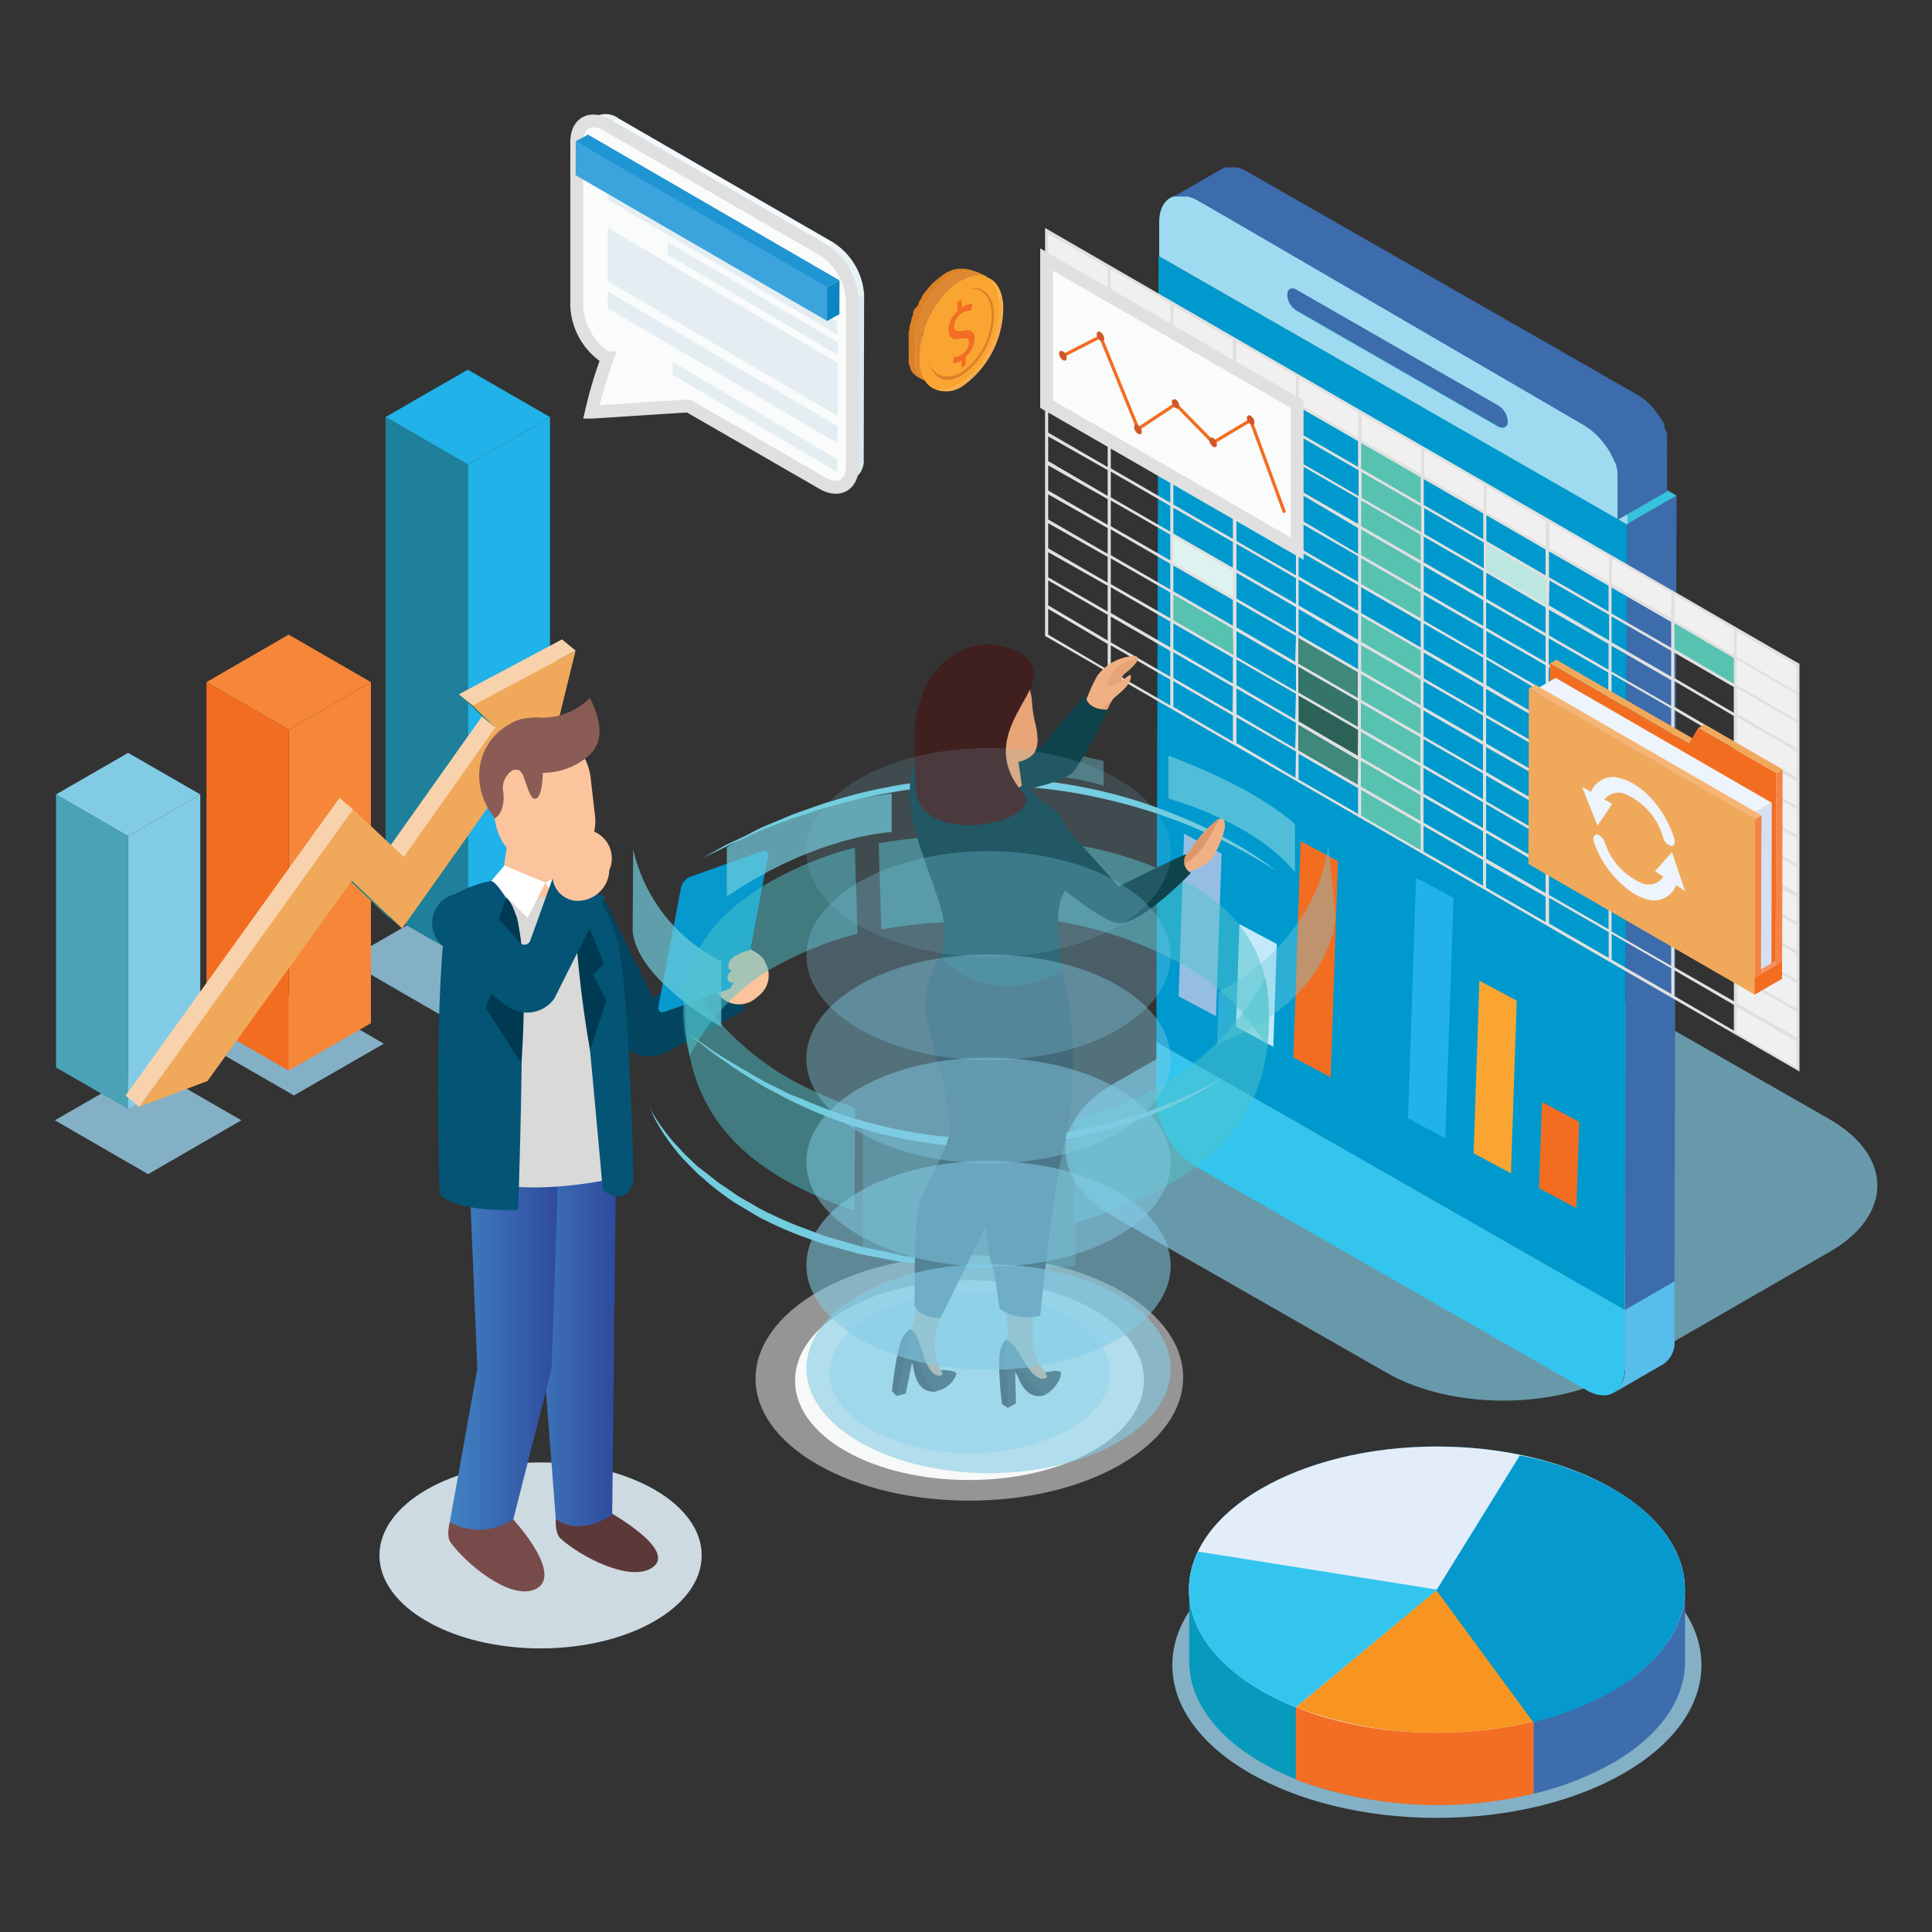 <svg xmlns="http://www.w3.org/2000/svg" xmlns:xlink="http://www.w3.org/1999/xlink" viewBox="0 0 150 150"><rect x="0" y="0" width="150" height="150" fill="#333333" stroke="none"/><defs><style>.cls-1,.cls-82{fill:none;}.cls-2{fill:#84b0c6;}.cls-103,.cls-105,.cls-107,.cls-108,.cls-110,.cls-112,.cls-3{fill:#82cbe5;}.cls-4{fill:#4aa2b7;}.cls-5{fill:#f68638;}.cls-6{fill:#f36d21;}.cls-7{fill:#20b2e8;}.cls-8{fill:#1e809b;}.cls-9{fill:#f8d2ac;}.cls-10{fill:#f0a95b;}.cls-11{fill:#177d78;}.cls-12{fill:#cddae2;}.cls-13{fill:#034560;}.cls-14{fill:#fcc49c;}.cls-15{fill:#0599ce;}.cls-16{fill:#5b3938;}.cls-17{fill:url(#linear-gradient);}.cls-18{fill:#774b4a;}.cls-19{fill:url(#linear-gradient-2);}.cls-20{fill:#d9d9d8;}.cls-21,.cls-75,.cls-79{fill:#fff;}.cls-22{fill:#045476;}.cls-23{fill:#003952;}.cls-24{fill:#8a5c55;}.cls-25{fill:#079abc;}.cls-26{fill:#3d6dad;}.cls-27{fill:#f36e24;}.cls-28{fill:#e2edf9;}.cls-29{fill:#f89521;}.cls-30{fill:#34c5ef;}.cls-105,.cls-31{opacity:0.67;}.cls-32{fill:#c0d5db;}.cls-33{fill:#57bdec;}.cls-34{fill:#3c6cac;}.cls-35{fill:#36c2da;}.cls-36{fill:#0099cd;}.cls-37{isolation:isolate;}.cls-38{clip-path:url(#clip-path);}.cls-39{fill:#b1c5cd;}.cls-40{fill:#adc0c7;}.cls-41{fill:#a9bbc3;}.cls-42{fill:#a5b6bd;}.cls-43{fill:#a1b2b9;}.cls-44{fill:#9cadb4;}.cls-45{fill:#97a7ad;}.cls-46{fill:#94a3a9;}.cls-47{fill:#8e9ea3;}.cls-48{fill:#8b999e;}.cls-49{fill:#869499;}.cls-50{fill:#818f94;}.cls-51{fill:#7c8b90;}.cls-52{fill:#78868b;}.cls-53{fill:#748186;}.cls-54{clip-path:url(#clip-path-2);}.cls-55{fill:#33b5ca;}.cls-56{fill:#30b0c5;}.cls-57{fill:#2facc0;}.cls-58{fill:#2fa7bb;}.cls-59{fill:#2ea4b6;}.cls-60{fill:#2b9fb1;}.cls-61{fill:#2c9bad;}.cls-62{fill:#2996a8;}.cls-63{fill:#2a91a2;}.cls-64{fill:#278c9e;}.cls-65{clip-path:url(#clip-path-3);}.cls-66{clip-path:url(#clip-path-4);}.cls-67{fill:#247785;}.cls-68{fill:#227b8a;}.cls-69{fill:#25808e;}.cls-70{fill:#258494;}.cls-71{fill:#258899;}.cls-72{fill:#9edbf0;}.cls-73{fill:#f1f0f0;}.cls-74{fill:#58c2b1;}.cls-108,.cls-75{opacity:0.8;}.cls-76,.cls-93{opacity:0.3;}.cls-77,.cls-91{opacity:0.4;}.cls-78,.cls-88,.cls-92{opacity:0.5;}.cls-103,.cls-79{opacity:0.6;}.cls-80{fill:#e0e0e0;}.cls-123,.cls-81{fill:#fafbfb;stroke:#e0e0e0;}.cls-123,.cls-81,.cls-82{stroke-miterlimit:10;}.cls-82{stroke:#f36d21;stroke-width:0.25px;}.cls-83{fill:#d25727;}.cls-84{fill:#faa532;}.cls-85{fill:#c3e9fa;}.cls-86{fill:#96bee5;}.cls-87{fill:#f7f8f8;}.cls-89{fill:#ccebf4;}.cls-90,.cls-91,.cls-94{fill:#72cddf;}.cls-90{opacity:0.7;}.cls-92,.cls-93{fill:#51c4cd;}.cls-95{fill:#efb184;}.cls-96{fill:#e7a477;}.cls-97{fill:#0f434c;}.cls-98{fill:#1e292f;}.cls-99{fill:#13191c;}.cls-100{fill:#172833;}.cls-101{fill:#dc976a;}.cls-102{fill:#401f1f;}.cls-104{opacity:0.83;}.cls-106{opacity:0.67;}.cls-107{opacity:0.73;}.cls-109{opacity:0.33;}.cls-110{opacity:0.87;}.cls-111{opacity:0.17;}.cls-112{opacity:0.93;}.cls-113{opacity:0;}.cls-114{fill:#f58348;}.cls-115{fill:#d5e1f3;}.cls-116{fill:#edf4fb;}.cls-117{fill:#b5b3c5;}.cls-118{fill:#f69165;}.cls-119{fill:#f6b574;}.cls-120{fill:#dce8ed;}.cls-120,.cls-121,.cls-122,.cls-123,.cls-124,.cls-125,.cls-126,.cls-127{fill-rule:evenodd;}.cls-121{fill:#e8f2f5;}.cls-122{fill:#f3fafd;}.cls-124{fill:#e4eef2;}.cls-125{fill:#0b85c1;}.cls-126{fill:#2095d3;}.cls-127{fill:#3ca4dc;}.cls-128{fill:#dc8128;}.cls-129{fill:#ffd95a;}.cls-130{fill:#dd8732;}.cls-131{fill:#f2b427;}.cls-132{fill:#f8ac4f;}.cls-133{fill:#f36d24;}</style><linearGradient id="linear-gradient" x1="39.91" y1="103.23" x2="47.84" y2="103.23" gradientUnits="userSpaceOnUse"><stop offset="0" stop-color="#4182c3"/><stop offset="1" stop-color="#2f4a9d"/></linearGradient><linearGradient id="linear-gradient-2" x1="34.92" y1="103.47" x2="43.37" y2="103.47" xlink:href="#linear-gradient"/><clipPath id="clip-path"><path id="SVGID" class="cls-1" d="M103.78,20.64a.49.49,0,0,1,.21-.46l-3.84,2.21a.49.49,0,0,0-.21.46h0l.27-.15.14-.09.91-.52,1.29-.74,1.23-.71-3.84,2.21h0a1.52,1.52,0,0,0,.72,1.25l3.84-2.21A1.61,1.61,0,0,1,103.78,20.64Z"/></clipPath><clipPath id="clip-path-2"><path id="SVGID-2" data-name="SVGID" class="cls-1" d="M104,20.18l-.19.11-3.65,2.1a.51.51,0,0,1,.51.06l3.85-2.22A.55.55,0,0,0,104,20.18Z"/></clipPath><clipPath id="clip-path-3"><path id="SVGID-3" data-name="SVGID" class="cls-1" d="M120.7,30.9a.5.5,0,0,1-.52,0l-3.85,2.22a.57.57,0,0,0,.53,0Z"/></clipPath><clipPath id="clip-path-4"><path id="SVGID-4" data-name="SVGID" class="cls-1" d="M116.86,33.12l3.84-2.22a.5.5,0,0,0,.21-.46,1.57,1.57,0,0,0-.72-1.24l-3.85,2.21a1.57,1.57,0,0,1,.73,1.24A.54.54,0,0,1,116.86,33.12Z"/></clipPath></defs><g id="Transformation_to_a_Data-Driven_Culture" data-name="Transformation to a Data-Driven Culture"><polyline class="cls-2" points="11.5 91.16 4.26 86.98 11.5 82.81 18.74 86.98"/><polygon class="cls-2" points="22.82 85.05 15.85 81.03 22.82 77 29.8 81.03 22.82 85.05"/><polygon class="cls-2" points="34.14 78.76 26.88 74.56 34.14 70.37 41.41 74.56 34.14 78.76"/><polygon class="cls-3" points="9.95 64.92 15.55 61.68 9.95 58.45 4.35 61.68 9.95 64.92"/><polygon class="cls-3" points="15.55 61.68 15.55 82.88 9.95 86.11 9.95 64.92 15.55 61.68"/><polygon class="cls-4" points="4.35 61.68 4.35 82.88 9.95 86.11 9.95 64.92 4.35 61.68"/><polygon class="cls-5" points="22.41 56.65 28.8 52.96 22.41 49.27 16.03 52.96 22.41 56.65"/><polygon class="cls-5" points="28.8 52.96 28.8 79.44 22.41 83.12 22.41 56.65 28.8 52.96"/><polygon class="cls-6" points="16.03 52.96 16.03 79.44 22.41 83.12 22.41 56.65 16.03 52.96"/><polygon class="cls-7" points="36.32 36.07 42.7 32.38 36.32 28.7 29.93 32.38 36.32 36.07"/><polygon class="cls-7" points="42.7 32.38 42.7 70.89 36.32 74.58 36.32 36.07 42.7 32.38"/><polygon class="cls-8" points="29.93 32.38 29.93 70.89 36.32 74.58 36.32 36.07 29.93 32.38"/><polygon class="cls-9" points="43.64 49.65 35.64 53.91 37.42 55.62 30.3 65.67 26.36 61.96 9.76 85.07 15.06 83.06 26.27 67.52 30.17 71.23 39.69 57.8 41.27 59.3 43.64 49.65"/><polygon class="cls-10" points="44.69 50.51 36.69 54.77 38.46 56.48 31.35 66.53 27.4 62.83 10.81 85.93 16.11 83.93 27.32 68.38 31.22 72.09 40.74 58.66 42.32 60.16 44.69 50.51"/><polygon class="cls-9" points="10.81 85.93 9.76 85.07 26.36 61.96 27.4 62.83 10.81 85.93"/><polygon class="cls-11" points="31.22 72.09 30.17 71.23 27.26 68.46 27.32 68.38 31.22 72.09"/><polygon class="cls-9" points="44.69 50.51 43.64 49.65 35.64 53.91 36.69 54.77 44.69 50.51"/><polygon class="cls-11" points="35.64 53.91 36.69 54.77 38.46 56.48 37.42 55.62 35.64 53.91"/><polyline class="cls-11" points="42.32 60.16 40.74 58.66 40.68 58.74"/><ellipse class="cls-12" cx="41.97" cy="120.76" rx="12.51" ry="7.22"/><path class="cls-13" d="M50.68,77.47l-3.34-6.84a2.17,2.17,0,0,0-2.55-1.28h0a2.17,2.17,0,0,0-1.38,3.11l4,7.72a4.94,4.94,0,0,0,1.15,1.16,3,3,0,0,0,3.19.37l6.13-3.35-2.27-3.89Z"/><path class="cls-14" d="M59.4,74.65a2,2,0,0,0-2.94-.57,5.78,5.78,0,0,0-.45.37h0a2,2,0,0,0,2.73,3h0l.18-.15a2,2,0,0,0,.47-2.61Z"/><path class="cls-14" d="M56.31,75.4s1.2-.66,1.76-.1,1.84.59,1.21-.39c-1-1.56-1.48-1.74-2.65-1.11Z"/><path class="cls-15" d="M51.57,78.57l5.63-2a1.25,1.25,0,0,0,.68-.87l1.74-9.14c.07-.37-.12-.58-.43-.48l-5.63,2a1.22,1.22,0,0,0-.69.86l-1.74,9.14C51.06,78.46,51.26,78.68,51.57,78.57Z"/><path class="cls-16" d="M43.15,117.92s-.08,1.12.37,1.53c1.51,1.38,5.35,3.41,7.09,2.28,2.26-1.47-4.14-4.81-4.14-4.81Z"/><path class="cls-17" d="M41.05,90.53l2.1,27.39s1.59,1.47,4.38-.3l.31-28.33a32.54,32.54,0,0,1-5.52-.7c-.89-.2-1.7-.42-2.41-.63Z"/><path class="cls-18" d="M34.92,118.18s-.3,1.08.06,1.57c1.2,1.66,4.54,4.43,6.48,3.68,2.51-1-1.61-5.46-1.61-5.46Z"/><path class="cls-19" d="M36.42,90.85l.64,15.41-2.14,11.92a4.77,4.77,0,0,0,4.93-.21l2.86-11.25a4.08,4.08,0,0,0,.13-.92l.53-15.87A33.26,33.26,0,0,1,37.81,89c-.89-.24-.47-.59-1.19-.82Z"/><path class="cls-20" d="M37.49,69.23s8.95-1.47,9.3,2.15c1,10.63,1.4,20,1.4,20s-8.46,2.14-12.92-.53C35.27,90.88,36,69,37.49,69.23Z"/><path class="cls-14" d="M39.46,65,39,68.13s2.16,2.83,5,.78l-.77-3.72a1.78,1.78,0,0,0-1.43-1.49l-.93-.08A1.43,1.43,0,0,0,39.46,65Z"/><polygon class="cls-21" points="39.16 67.2 42.34 68.52 40.97 71.27 38.12 68.43 39.16 67.2"/><path class="cls-14" d="M42.77,67.49h0a4.39,4.39,0,0,1-4.36-4l-.3-2.62a3.75,3.75,0,0,1,3.39-4.36h0a4.39,4.39,0,0,1,4.37,4l.3,2.62A3.75,3.75,0,0,1,42.77,67.49Z"/><path class="cls-22" d="M40.06,71.08s.91.19.17,22.84c0,0-4.47.31-6.09-1.17,0,0-.56-15.41.67-23a9.07,9.07,0,0,1,3.31-1.35C38.62,68.44,39.77,70.5,40.06,71.08Z"/><path class="cls-22" d="M49.19,91.77c-.7,2.1-2.39.63-2.39.63s-1.29-14.84-2.27-23.31c0,0,2.23-.94,3.47,4.3C48.89,77.17,49.19,91.77,49.19,91.77Z"/><path class="cls-23" d="M39.31,69.7l-1.82,5.18,1.07,1.26-.85,2.12,2.77,4.31S41.37,71.44,39.31,69.7Z"/><path class="cls-23" d="M44.53,69.09a88.64,88.64,0,0,0,1.28,12.45l1.27-3.89-1.06-2,.88-.83Z"/><polygon class="cls-21" points="42.34 68.52 43.85 71.08 44.85 69.03 43.8 67.82 42.34 68.52"/><path class="cls-22" d="M41.16,73.05a.47.47,0,0,1-.82.1l-2.6-2.86a2.3,2.3,0,0,0-3-.64h0a2.3,2.3,0,0,0-.6,3.55l4,3.89a5.58,5.58,0,0,0,1.37,1.11,2.59,2.59,0,0,0,3.53-.68L47,69.64l-4-1.7Z"/><path class="cls-14" d="M45,64.56s-2,1-2.46,2.13,1.34,1.68,1.34,1.68Z"/><path class="cls-14" d="M46.15,64.59a2.52,2.52,0,0,0-3,2C43,67,43,67.3,43,67.3h0a2,2,0,0,0,1.6,2.63,2.47,2.47,0,0,0,2.7-2.23h0c0-.08,0-.18.07-.29a2.26,2.26,0,0,0-1.19-2.82Z"/><path class="cls-24" d="M45.8,54.19a5.27,5.27,0,0,1-3.75,1.53,4.37,4.37,0,0,0-1.19.05,2.74,2.74,0,0,0-1.14.37,4.54,4.54,0,0,0-2.5,4.46,5.42,5.42,0,0,0,1.19,2.93s.82-.37.67-2a1.64,1.64,0,0,1,.77-1.76l.4,0a1,1,0,0,1,.42.59c.47,1.35.66,1.9,1.06,1.56s.41-1.92.41-1.92a5.39,5.39,0,0,0,3.39-1.18l.13-.12h0C46.6,57.94,47,56.53,45.8,54.19Z"/><path class="cls-14" d="M58.26,73.76s-1.49.34-1.67,1,.31.58.31.58a.62.62,0,0,0-.41.63c.07.44.57.32.57.32a.62.62,0,0,0-.29.78c.22.51,2.22.35,2.58-1S58.26,73.76,58.26,73.76Z"/><ellipse class="cls-2" cx="111.56" cy="129.28" rx="20.54" ry="11.86"/><path class="cls-25" d="M130.82,123.42h0c0-2.85-1.87-5.69-5.63-7.86-7.52-4.34-19.71-4.34-27.23,0-3.76,2.17-5.63,5-5.63,7.86h0V129h0c0,2.84,1.87,5.69,5.63,7.86,7.52,4.34,19.71,4.34,27.23,0,3.76-2.17,5.63-5,5.63-7.86h0Z"/><path class="cls-26" d="M130.82,123.42h0c0-2.51-1.45-5-4.37-7.06-2.45,5.66-7.37,17.29-7.37,17.29v5.61a23.4,23.4,0,0,0,6.11-2.37c3.76-2.17,5.63-5,5.63-7.86h0Z"/><path class="cls-27" d="M100.61,138.17a31.63,31.63,0,0,0,18.46,1.09v-5.61l-18.46-1.1Z"/><ellipse class="cls-28" cx="111.56" cy="123.42" rx="19.25" ry="11.11"/><path class="cls-29" d="M100.61,132.55a31.63,31.63,0,0,0,18.46,1.1l-7.51-10.23Z"/><path class="cls-15" d="M125.18,115.56A23.81,23.81,0,0,0,118,113l-6.48,10.47,7.51,10.23a23.4,23.4,0,0,0,6.11-2.37C132.69,126.94,132.69,119.9,125.18,115.56Z"/><path class="cls-30" d="M93,120.46c-1.78,3.73-.13,7.89,4.94,10.82a19.77,19.77,0,0,0,2.66,1.27l11-9.13Z"/><g class="cls-31"><path class="cls-3" d="M142,86.87c5,2.85,5,7.47.06,10.32l-16.35,9.42c-5,2.85-13,2.84-18,0L86.49,94.48c-5-2.85-5-7.47-.06-10.32l16.35-9.42c5-2.85,13-2.85,18,0Z"/></g><polygon class="cls-32" points="126.15 101.71 130 99.49 93.63 78.69 89.78 80.9 126.15 101.71"/><path class="cls-33" d="M126.14,106.24v-4.53L130,99.49l0,4.54a2,2,0,0,1-.87,1.89l-3.84,2.22A2.08,2.08,0,0,0,126.14,106.24Z"/><path class="cls-30" d="M126.14,106.24v-4.53L89.78,80.9v4.54a6.44,6.44,0,0,0,3,5.1l30.4,17.39C124.79,108.87,126.13,108.12,126.14,106.24Z"/><polygon class="cls-34" points="126.15 101.71 130 99.49 130.17 38.48 126.32 40.69 126.15 101.71"/><polygon class="cls-35" points="126.32 40.69 130.17 38.48 93.8 17.68 89.95 19.89 126.32 40.69"/><polygon class="cls-36" points="89.95 19.89 89.78 80.9 126.15 101.71 126.32 40.69 89.95 19.89"/><g class="cls-37"><g class="cls-38"><g class="cls-37"><path class="cls-39" d="M100.66,24.1l3.84-2.21a2,2,0,0,1-.24-.19l-3.84,2.22a1.08,1.08,0,0,0,.24.18Z"/><path class="cls-40" d="M100.42,23.92l3.84-2.22-.08-.08-3.84,2.21.08.09Z"/><path class="cls-41" d="M100.34,23.83l3.84-2.21-.06-.08-3.84,2.22.06.07Z"/><path class="cls-42" d="M100.28,23.76l3.84-2.22s0,0,0-.06l-3.85,2.21a.18.18,0,0,0,0,.07Z"/><path class="cls-43" d="M100.23,23.69l3.85-2.21,0-.06-3.85,2.21,0,.06Z"/><path class="cls-44" d="M100.19,23.63,104,21.42a.21.21,0,0,1,0-.06l-3.85,2.21,0,.06Z"/><path class="cls-45" d="M100.15,23.57,104,21.36l0-.06-3.84,2.21,0,.06Z"/><path class="cls-46" d="M100.12,23.51,104,21.3l0-.06-3.85,2.21,0,.06Z"/><path class="cls-47" d="M100.08,23.45l3.85-2.21,0-.06-3.84,2.21s0,0,0,.06Z"/><path class="cls-48" d="M100.06,23.39l3.84-2.21a.25.25,0,0,1,0-.07L100,23.32l0,.07Z"/><path class="cls-49" d="M100,23.32l3.85-2.21,0-.07L100,23.26l0,.06Z"/><path class="cls-50" d="M100,23.26,103.85,21s0-.05,0-.07L100,23.18a.24.24,0,0,1,0,.08Z"/><path class="cls-51" d="M100,23.18,103.83,21a.31.31,0,0,1,0-.08L100,23.1s0,.06,0,.08Z"/><path class="cls-52" d="M100,23.1l3.85-2.21a.43.43,0,0,1,0-.11L99.94,23s0,.07,0,.1Z"/><path class="cls-53" d="M99.94,23l3.85-2.22a.66.66,0,0,1,0-.14.49.49,0,0,1,.21-.46l-3.84,2.21a.49.49,0,0,0-.21.46V23Z"/></g></g></g><g class="cls-37"><g class="cls-54"><g class="cls-37"><path class="cls-55" d="M100.66,22.45l3.85-2.22-.1-.05-3.85,2.21a.53.53,0,0,1,.1.06Z"/><path class="cls-56" d="M100.56,22.39l3.85-2.21-.09,0-3.84,2.22.08,0Z"/><path class="cls-57" d="M100.48,22.37l3.84-2.22h-.06l-3.85,2.21.07,0Z"/><path class="cls-58" d="M100.41,22.35l3.85-2.21h-.06l-3.84,2.21Z"/><path class="cls-59" d="M100.36,22.34l3.84-2.21h0l-3.84,2.22Z"/><path class="cls-60" d="M100.31,22.35l3.84-2.22h0l-3.85,2.21Z"/><path class="cls-61" d="M100.26,22.35l3.85-2.21h0l-3.85,2.21Z"/><path class="cls-62" d="M100.22,22.36l3.85-2.21h0l-3.84,2.21Z"/><path class="cls-63" d="M100.19,22.37,104,20.16l0,0-3.85,2.21,0,0Z"/><path class="cls-64" d="M100.15,22.39,104,20.18h0l-3.84,2.21Z"/></g></g></g><polygon class="cls-32" points="116.33 33.07 120.18 30.85 104.5 21.89 100.66 24.1 116.33 33.07"/><g class="cls-37"><g class="cls-65"><g class="cls-37"><polygon class="cls-48" points="116.86 33.12 120.7 30.9 120.7 30.9 116.85 33.12 116.86 33.12 116.86 33.12"/><path class="cls-47" d="M116.85,33.12l3.85-2.22,0,0-3.85,2.22,0,0Z"/><path class="cls-46" d="M116.81,33.14l3.85-2.22h0l-3.85,2.22Z"/><path class="cls-45" d="M116.77,33.15l3.85-2.22h0l-3.84,2.22Z"/><path class="cls-44" d="M116.74,33.16l3.84-2.22h0l-3.85,2.21Z"/><path class="cls-43" d="M116.69,33.16,120.54,31h-.05l-3.84,2.21a0,0,0,0,0,0,0Z"/><path class="cls-42" d="M116.65,33.16,120.49,31h0l-3.85,2.22Z"/><path class="cls-41" d="M116.59,33.16l3.85-2.22h-.07l-3.84,2.22Z"/><path class="cls-40" d="M116.53,33.15l3.84-2.22-.08,0-3.85,2.21.09,0Z"/><path class="cls-39" d="M116.44,33.11l3.85-2.21-.11,0-3.85,2.22.11,0Z"/></g></g></g><polygon class="cls-35" points="116.34 31.41 120.19 29.2 104.51 20.23 100.66 22.45 116.34 31.41"/><g class="cls-37"><g class="cls-66"><g class="cls-37"><path class="cls-67" d="M116.86,33.12l3.84-2.22a.5.5,0,0,0,.21-.46.61.61,0,0,0,0-.14l-3.84,2.21c0,.05,0,.09,0,.14a.54.54,0,0,1-.21.47Z"/><path class="cls-68" d="M117.06,32.51l3.84-2.21a.3.3,0,0,0,0-.1L117,32.41s0,.07,0,.1Z"/><path class="cls-69" d="M117,32.41l3.84-2.21a.29.29,0,0,0,0-.09L117,32.33s0,.05,0,.08Z"/><path class="cls-70" d="M117,32.33l3.84-2.22a.25.25,0,0,0,0-.07L117,32.25a.19.19,0,0,0,0,.08Z"/><path class="cls-71" d="M117,32.25,120.84,30a.14.14,0,0,0,0-.06L117,32.19l0,.06Z"/><path class="cls-64" d="M117,32.19,120.82,30l0-.07-3.85,2.21,0,.07Z"/><path class="cls-63" d="M116.94,32.12l3.85-2.21,0-.06-3.84,2.21a.14.14,0,0,1,0,.06Z"/><path class="cls-62" d="M116.92,32.06l3.84-2.21,0-.06L116.89,32l0,.06Z"/><path class="cls-61" d="M116.89,32l3.84-2.21,0-.06-3.85,2.21,0,.06Z"/><path class="cls-60" d="M116.85,31.94l3.85-2.21,0-.06-3.85,2.21,0,.06Z"/><path class="cls-59" d="M116.81,31.88l3.85-2.21a.16.16,0,0,1,0-.07l-3.85,2.22a.21.21,0,0,1,0,.06Z"/><path class="cls-58" d="M116.77,31.82l3.85-2.22s0,0-.05-.06l-3.84,2.22a.15.15,0,0,1,0,.06Z"/><path class="cls-57" d="M116.73,31.75l3.84-2.21-.06-.07-3.84,2.21a.42.42,0,0,0,.06.08Z"/><path class="cls-56" d="M116.67,31.68l3.84-2.21-.08-.09-3.85,2.22.09.08Z"/><path class="cls-55" d="M116.58,31.6l3.85-2.22-.24-.18-3.85,2.21a1.12,1.12,0,0,1,.24.19Z"/></g></g></g><path class="cls-34" d="M100.66,22.45c-.4-.23-.72-.05-.72.4a1.52,1.52,0,0,0,.72,1.25l15.67,9c.41.22.74,0,.74-.42a1.57,1.57,0,0,0-.73-1.24Z"/><path class="cls-72" d="M123.36,33a6.49,6.49,0,0,1,3,5.1v2.64L90,19.89V17.25c0-1.87,1.34-2.63,3-1.69Zm-22.7-8.85,15.67,9c.41.22.74,0,.74-.42a1.57,1.57,0,0,0-.73-1.24l-15.68-9c-.4-.23-.72-.05-.72.4a1.52,1.52,0,0,0,.72,1.25Z"/><path class="cls-34" d="M92.46,15.33l-.21-.07-.13,0-.13,0-.15,0h-.33l-.21,0h-.06l-.16.05h0l-.2.1,3.85-2.22h0l.15-.07h0l.06,0L95,13h.09l0,0h0l.18,0h.49L96,13H96l.07,0,.21.08.07,0,0,0,.38.19,30.4,17.38a4.87,4.87,0,0,1,.47.32l.07.05.43.37s0,0,0,0l.06.07a2,2,0,0,1,.2.21l.06.06,0,.06.12.14.08.1.06.08.08.1.06.08.09.14a.35.35,0,0,1,.05.08l0,0c.06.08.1.16.16.25v0l0,0a1.74,1.74,0,0,1,.1.19l0,.09,0,.08,0,.08.1.2a.08.08,0,0,0,0,0h0c0,.09.08.17.11.26s0,0,0,0l0,.1a.69.69,0,0,1,0,.13.42.42,0,0,0,0,.1.5.5,0,0,0,0,.13l0,.07,0,.14c0,.05,0,.1,0,.15a.43.43,0,0,0,0,.05.52.52,0,0,0,0,.11,2,2,0,0,1,0,.24s0,0,0,.06v.07a4.38,4.38,0,0,1,0,.51v2.64l-3.85,2.21V38.05a4.49,4.49,0,0,0,0-.51s0-.08,0-.13,0-.16,0-.24l0-.15c0-.06,0-.11,0-.16s0-.14,0-.21a.5.5,0,0,1,0-.13l-.08-.23a.36.36,0,0,0,0-.09c0-.11-.08-.22-.13-.33s0,0,0,0l-.13-.27s0-.07-.05-.1l-.14-.25,0-.06-.19-.3-.06-.09-.15-.21a.76.76,0,0,0-.08-.11l-.13-.17-.12-.14-.11-.13-.2-.21a.94.94,0,0,1-.1-.1l-.42-.37-.08-.05c-.15-.11-.31-.22-.46-.31L93,15.56l-.37-.18Z"/><g id="Spreadsheets"><polygon class="cls-73" points="139.59 51.58 81.26 17.91 81.26 20.15 134.73 51.02 134.73 80.21 139.59 83.01 139.59 51.58"/><polygon class="cls-74" points="134.73 51.02 129.87 48.22 129.87 50.46 134.73 53.27 134.73 51.02"/><polygon class="cls-74" points="134.73 68.98 129.87 66.18 129.87 68.42 134.73 71.22 134.73 68.98"/><polygon class="cls-74" points="134.73 71.22 129.87 68.42 129.87 70.66 134.73 73.47 134.73 71.22"/><polygon class="cls-75" points="134.73 71.22 129.87 68.42 129.87 70.66 134.73 73.47 134.73 71.22"/><polygon class="cls-74" points="105.57 52.14 100.71 49.34 100.71 51.58 105.57 54.39 105.57 52.14"/><polygon class="cls-76" points="105.57 52.14 100.71 49.34 100.71 51.58 105.57 54.39 105.57 52.14"/><polygon class="cls-74" points="105.57 54.39 100.71 51.58 100.71 53.82 105.57 56.63 105.57 54.39"/><polygon class="cls-77" points="105.57 54.39 100.71 51.58 100.71 53.82 105.57 56.63 105.57 54.39"/><polygon class="cls-74" points="105.57 56.63 100.71 53.83 100.71 56.07 105.57 58.88 105.57 56.63"/><polygon class="cls-78" points="105.57 56.63 100.71 53.83 100.71 56.07 105.57 58.88 105.57 56.63"/><polygon class="cls-74" points="105.57 58.88 100.71 56.08 100.71 58.31 105.57 61.12 105.57 58.88"/><polygon class="cls-76" points="105.57 58.88 100.71 56.08 100.71 58.31 105.57 61.12 105.57 58.88"/><polygon class="cls-74" points="110.42 36.99 105.57 34.19 105.57 45.41 110.42 48.22 110.42 36.99"/><polygon class="cls-74" points="110.42 50.46 105.57 47.66 105.57 63.37 110.42 66.18 110.42 50.46"/><polygon class="cls-74" points="129.87 61.68 125.02 58.88 125.02 61.12 129.87 63.93 129.87 61.68"/><polygon class="cls-76" points="129.87 61.68 125.02 58.88 125.02 61.12 129.87 63.93 129.87 61.68"/><polygon class="cls-74" points="120.14 44.85 115.29 42.04 115.29 44.28 120.14 47.09 120.14 44.85"/><polygon class="cls-79" points="120.14 44.85 115.29 42.04 115.29 44.28 120.14 47.09 120.14 44.85"/><polygon class="cls-74" points="95.84 44.29 90.98 41.48 90.98 43.72 95.84 46.53 95.84 44.29"/><polygon class="cls-75" points="95.84 44.29 90.98 41.48 90.98 43.72 95.84 46.53 95.84 44.29"/><polygon class="cls-74" points="95.84 48.78 90.98 45.97 90.98 48.21 95.84 51.02 95.84 48.78"/><path class="cls-80" d="M81.14,17.7V49.41l.06,0,58.51,33.78V51.51l-.06,0Zm.24,27.36L86,47.73v2L81.38,47Zm58.09,10.81-4.62-2.67v-2l4.62,2.67Zm-24.31-2.53v2l-4.62-2.67v-2Zm-4.62-2.94v-2l4.62,2.66v2Zm-.24,2.1-4.62-2.67v-2l4.62,2.66Zm-4.62-4.91v-2l4.62,2.67v2Zm0-2.25v-2L110.3,46v2Zm0-2.24v-2l4.62,2.67v2Zm4.86.83,4.62,2.67v2l-4.62-2.67Zm4.62,4.92v2l-4.62-2.67v-2Zm.24.14L120,51.65v2L115.4,51ZM120,53.9v2L115.4,53.2v-2Zm0,2.25v2l-4.62-2.66v-2Zm0,2.24v2l-4.62-2.67v-2Zm-4.86-.84-4.62-2.66v-2l4.62,2.66Zm0,.28v2l-4.62-2.67v-2ZM110.3,57l-4.62-2.66v-2L110.3,55Zm-4.62-4.91v-2l4.62,2.67v2Zm-.24-.14-4.62-2.67v-2L105.44,50ZM100.82,47v-2l4.62,2.67v2Zm0-2.25v-2l4.62,2.67v2Zm0-2.24v-2l4.62,2.67v2Zm0-2.25v-2L105.44,41v2Zm0-2.24v-2l4.62,2.66v2Zm4.86.83,4.62,2.67v2l-4.62-2.67Zm4.86,2.81,4.62,2.67v2l-4.62-2.67Zm4.86,2.81L120,47.16v2l-4.62-2.67ZM120,49.41v2l-4.62-2.67v-2Zm.24.14,4.63,2.67v2l-4.63-2.66Zm4.63,4.91v2l-4.63-2.67v-2Zm0,2.25v2L120.26,56V54Zm0,2.24v2l-4.63-2.67v-2Zm0,2.25v2l-4.63-2.67v-2Zm0,2.24v2l-4.63-2.67v-2ZM120,62.61l-4.62-2.67V58L120,60.64Zm0,.27v2l-4.62-2.67v-2Zm-4.86-.83-4.62-2.67v-2l4.62,2.67Zm-4.86-2.81-4.62-2.67v-2l4.62,2.67Zm-4.86-2.81-4.62-2.67v-2l4.62,2.66Zm-4.62-4.91v-2l4.62,2.67v2Zm-.24-.14L96,48.71v-2l4.62,2.67ZM96,46.47v-2l4.62,2.67v2Zm0-2.25v-2l4.62,2.67v2ZM96,42V40l4.62,2.67v2Zm0-2.25v-2l4.62,2.67v2Zm0-2.25v-2l4.62,2.66v2Zm0-2.24v-2l4.62,2.67v2ZM96,33V31l4.62,2.67v2Zm4.86.84,4.62,2.67v2l-4.62-2.67Zm4.86,2.81,4.62,2.67v2l-4.62-2.66Zm4.86,2.8,4.62,2.67v2l-4.62-2.67Zm4.86,2.81L120,44.92v2l-4.62-2.67Zm4.86,2.81,4.63,2.66v2L120.26,47ZM124.89,50v2l-4.63-2.67v-2Zm.23.14,4.63,2.67v2l-4.63-2.67ZM129.75,55v2l-4.63-2.67v-2Zm0,2.25v2l-4.63-2.67v-2Zm0,2.24v2l-4.63-2.67v-2Zm0,2.25v2l-4.63-2.67v-2Zm0,2.24v2l-4.63-2.66v-2Zm0,2.25v2l-4.63-2.67v-2Zm0,2.24v2l-4.63-2.66v-2Zm-4.86-.83L120.26,65V63l4.63,2.67Zm0,.27v2l-4.63-2.66v-2ZM120,67.1l-4.62-2.67v-2L120,65.13Zm-4.86-2.81-4.62-2.67v-2l4.62,2.67Zm-4.86-2.81-4.62-2.66v-2l4.62,2.67Zm-4.86-2.8L100.82,56V54l4.62,2.67Zm-4.86-2.81L96,53.2v-2l4.62,2.67ZM96,51V49l4.62,2.67v2Zm-.24-.14L91.1,48.15v-2l4.62,2.67ZM91.1,45.91v-2l4.62,2.67v2Zm0-2.25v-2l4.62,2.67v2Zm0-2.24v-2l4.62,2.66v2Zm0-2.25v-2l4.62,2.67v2Zm0-2.25V35l4.62,2.67v2Zm0-2.24v-2l4.62,2.67v2Zm0-2.25v-2l4.62,2.67v2Zm0-2.24v-2l4.62,2.67v2Zm0-2.25V26l4.62,2.67v2Zm4.86.84,4.62,2.67v2L96,30.75Zm4.86,2.81,4.62,2.66v2l-4.62-2.67Zm4.86,2.8,4.62,2.67v2l-4.62-2.67Zm4.86,2.81,4.62,2.67v2l-4.62-2.67ZM115.4,40,120,42.67v2L115.4,42Zm4.86,2.81,4.63,2.67v2l-4.63-2.67Zm4.86,2.81,4.63,2.67v2l-4.63-2.66Zm4.63,4.91v2l-4.63-2.67v-2Zm.24.14,4.62,2.67v2L130,52.64Zm4.62,4.91v2L130,54.88v-2Zm0,2.25v2L130,57.13v-2Zm0,2.24v2L130,59.37v-2Zm0,2.25v2L130,61.62v-2Zm0,2.24v2L130,63.87v-2Zm0,2.25v2L130,66.11v-2Zm0,2.25v2L130,68.36v-2Zm0,2.24v2L130,70.6v-2Zm0,2.25v2L130,72.85v-2Zm-4.86-.84L125.12,70v-2l4.63,2.67Zm0,.28v2l-4.63-2.67v-2Zm-4.86-.84-4.63-2.67v-2l4.63,2.67ZM120,69.34l-4.62-2.67v-2L120,67.37Zm-4.86-2.8-4.62-2.67v-2l4.62,2.67Zm-4.86-2.81-4.62-2.67v-2l4.62,2.67Zm-4.86-2.81-4.62-2.66v-2L105.44,59Zm-4.86-2.8L96,55.45v-2l4.62,2.67Zm-4.86-2.81L91.1,52.64v-2l4.62,2.67ZM91.1,50.4v-2l4.62,2.67v2Zm-.24-.14-4.62-2.67v-2l4.62,2.67Zm-4.62-4.91v-2L90.86,46v2Zm0-2.25v-2l4.62,2.67v2Zm0-2.25v-2l4.62,2.66v2Zm0-2.24v-2l4.62,2.67v2Zm0-2.25v-2l4.62,2.67v2Zm0-2.24v-2l4.62,2.67v2Zm0-2.25v-2l4.62,2.67v2Zm0-2.24v-2l4.62,2.67v2Zm0-2.25v-2l4.62,2.67v2Zm0-2.24v-2l4.62,2.66v2Zm0-2.25v-2l4.62,2.67v2Zm4.86.84,4.62,2.67v2L91.1,25.7ZM96,26.53l4.62,2.67v2L96,28.5Zm4.86,2.81L105.44,32v2l-4.62-2.67Zm4.86,2.81,4.62,2.67v2l-4.62-2.66Zm4.86,2.8,4.62,2.67v2l-4.62-2.67Zm4.86,2.81L120,40.43v2l-4.62-2.67Zm4.86,2.81,4.63,2.66v2l-4.63-2.67Zm4.86,2.8L129.75,46v2l-4.63-2.67ZM130,46.18l4.62,2.67v2L130,48.15Zm4.62,4.91v2L130,50.39v-2Zm4.86,7-4.62-2.67v-2l4.62,2.66Zm0,2.25-4.62-2.67v-2l4.62,2.67Zm0,2.24-4.62-2.66V58l4.62,2.66Zm0,2.25-4.62-2.67v-2l4.62,2.67Zm0,2.24-4.62-2.66v-2l4.62,2.67Zm0,2.25-4.62-2.67v-2l4.62,2.67Zm0,2.25-4.62-2.67V67l4.62,2.67Zm0,2.24-4.62-2.67v-2l4.62,2.67Zm0,2.25-4.62-2.67v-2l4.62,2.67Zm0,2.24-4.62-2.67v-2l4.62,2.66Zm0,2.25-4.62-2.67v-2l4.62,2.67Zm-4.86-2.81L130,75.09v-2l4.62,2.67Zm0,.28v2L130,77.33v-2Zm-4.86-.85-4.63-2.66v-2l4.63,2.67Zm-4.86-2.8-4.63-2.67v-2l4.63,2.67ZM120,71.58l-4.62-2.67V67L120,69.62Zm-4.86-2.81-4.62-2.66v-2l4.62,2.67ZM110.3,66l-4.62-2.67v-2L110.3,64Zm-4.86-2.81-4.62-2.67v-2l4.62,2.67Zm-4.86-2.8L96,57.69v-2l4.62,2.66Zm-4.86-2.81L91.1,54.88v-2l4.62,2.67Zm-4.86-2.81-4.62-2.67v-2l4.62,2.67Zm-4.62-4.9v-2l4.62,2.67v2Zm-4.86-7L86,45.48v2l-4.62-2.66Zm0-2.25L86,43.24v2l-4.62-2.67Zm0-2.24L86,41v2l-4.62-2.67Zm0-2.25L86,38.75v2l-4.62-2.67Zm0-2.25L86,36.5v2L81.38,35.8Zm0-2.24L86,34.26v2l-4.62-2.67Zm0-2.25L86,32v2l-4.62-2.67Zm0-2.24L86,29.76v2l-4.62-2.66Zm0-2.25L86,27.52v2l-4.62-2.67Zm0-2.24L86,25.27v2l-4.62-2.66Zm0-2.25L86,23v2l-4.62-2.67Zm0-2.24L86,20.78v2l-4.62-2.67Zm58.09,33.53v2L134.85,51V49Zm0,31.16-4.62-2.67v-2l4.62,2.66ZM81.38,49.27v-2L86,50v2Z"/><polygon class="cls-81" points="100.71 31.38 81.26 20.15 81.26 31.38 100.71 42.6 100.71 31.38"/><polyline class="cls-82" points="99.73 39.8 97.1 32.62 94.19 34.36 91.27 31.38 88.36 33.3 85.44 26.13 82.53 27.62"/><path class="cls-83" d="M97.1,32.28a.64.64,0,0,1,.29.51c0,.19-.13.26-.29.17a.66.66,0,0,1-.29-.51C96.81,32.26,96.94,32.19,97.1,32.28Z"/><path class="cls-83" d="M94.18,34a.63.63,0,0,1,.3.51c0,.18-.13.26-.3.17a.68.68,0,0,1-.29-.51C93.89,34,94,33.92,94.18,34Z"/><path class="cls-83" d="M91.27,31a.66.66,0,0,1,.29.51c0,.19-.13.26-.29.17a.64.64,0,0,1-.29-.51C91,31,91.11,31,91.27,31Z"/><path class="cls-83" d="M88.36,33a.64.64,0,0,1,.29.51c0,.19-.13.26-.29.17a.63.63,0,0,1-.3-.51C88.06,32.94,88.19,32.87,88.36,33Z"/><path class="cls-83" d="M85.44,25.79a.64.64,0,0,1,.29.5c0,.19-.13.27-.29.17a.64.64,0,0,1-.29-.5C85.15,25.77,85.28,25.69,85.44,25.79Z"/><path class="cls-83" d="M82.53,27.28a.64.64,0,0,1,.29.51c0,.19-.13.26-.29.17a.63.63,0,0,1-.3-.51C82.23,27.26,82.36,27.19,82.53,27.28Z"/></g><polygon class="cls-7" points="109.94 68.16 109.32 86.83 112.22 88.38 112.85 69.7 109.94 68.16"/><polygon class="cls-84" points="114.86 76.14 114.41 89.54 117.31 91.09 117.76 77.69 114.86 76.14"/><polygon class="cls-6" points="119.72 85.56 119.49 92.25 122.39 93.8 122.61 87.1 119.72 85.56"/><polygon class="cls-36" points="105.27 72.75 104.87 84.47 107.77 86.01 108.16 74.29 105.27 72.75"/><polygon class="cls-6" points="100.98 65.31 100.42 82.09 103.31 83.64 103.88 66.85 100.98 65.31"/><polygon class="cls-85" points="96.23 71.75 95.96 79.72 98.86 81.27 99.13 73.29 96.23 71.75"/><polygon class="cls-86" points="91.93 64.73 91.51 77.35 94.41 78.9 94.84 66.28 91.93 64.73"/><path class="cls-87" d="M65.72,101.66c-5.3,3-5.33,8-.06,11s13.85,3,19.16,0,5.33-8,.06-11S71,98.62,65.72,101.66Z"/><g class="cls-88"><path class="cls-87" d="M63.57,100.25C57.07,104,57,110,63.5,113.72s17,3.72,23.47,0,6.54-9.75.08-13.47S70.08,96.53,63.57,100.25Z"/></g><path class="cls-89" d="M67.6,102.18c-4.26,2.44-4.28,6.39,0,8.83a17.07,17.07,0,0,0,15.38,0c4.26-2.44,4.28-6.39,0-8.83S71.87,99.74,67.6,102.18Z"/><path class="cls-90" d="M49.16,65.94A12.86,12.86,0,0,0,56,74.63v5.1s-6.55-3.64-6.88-7.45Z"/><path class="cls-91" d="M94.62,77s7.49-3.49,8.52-11.44l.54,5.56s0,6.45-9.19,9.93Z"/><path class="cls-91" d="M85.68,59.09V61s-5-1.69-14-.93V58.43A34.58,34.58,0,0,1,85.68,59.09Z"/><path class="cls-92" d="M98.38,81.31A17.28,17.28,0,0,0,92,75,30.21,30.21,0,0,0,82,71.5l0-6.1a28,28,0,0,1,9.82,2.92C97.61,71.43,99.08,75.85,98.38,81.31Z"/><path class="cls-92" d="M53.55,82c-1.44-5.3.1-9.77,5.76-13.25a27.06,27.06,0,0,1,7.06-2.94l.21,6.68a26.91,26.91,0,0,0-7.06,2.94A16.67,16.67,0,0,0,53.55,82Z"/><path class="cls-92" d="M68.43,72.16l-.21-6.68A37.45,37.45,0,0,1,80,65.24l.21,6.68A37.45,37.45,0,0,0,68.43,72.16Z"/><path class="cls-92" d="M98.28,75.85c.87,6.87-.61,12.32-7.85,16.29a33.34,33.34,0,0,1-7,2.79v-8a33.34,33.34,0,0,0,7-2.79A21.94,21.94,0,0,0,98.28,75.85Z"/><path class="cls-92" d="M53.31,75.85A21.88,21.88,0,0,0,61.2,83.7,31.06,31.06,0,0,0,66.4,86l-.07,8a31.8,31.8,0,0,1-5.2-2.28C54,87.73,52.77,82,53.31,75.85Z"/><path class="cls-93" d="M67,97.27V87.5a58.9,58.9,0,0,0,16.49,1V98.3A58.92,58.92,0,0,1,67,97.27Z"/><path class="cls-90" d="M90.72,62s6.73,1.82,9.82,5.73V64S98,61.39,90.72,58.67Z"/><path class="cls-90" d="M69.23,61.6v3s-5.74.22-12.8,5V65.79S60.82,62.8,69.23,61.6Z"/><path class="cls-94" d="M99.15,67.68a18.27,18.27,0,0,0-1.63-1.19,36,36,0,0,0-4.68-2.57c-1-.45-2.12-.91-3.32-1.33a38.42,38.42,0,0,0-3.83-1.13,42.4,42.4,0,0,0-4.21-.77,40.32,40.32,0,0,0-4.41-.32,43.06,43.06,0,0,0-4.42.2c-.73.06-1.44.18-2.15.27s-1.4.25-2.08.37a37,37,0,0,0-3.87,1c-.62.17-1.2.38-1.76.58s-1.11.38-1.62.6c-1,.43-2,.8-2.76,1.22s-1.51.72-2.07,1l-1.77,1,1.82-.88c.57-.3,1.3-.59,2.12-1s1.77-.69,2.79-1.1c.51-.2,1.06-.35,1.62-.54a17.29,17.29,0,0,1,1.76-.53c1.2-.35,2.5-.63,3.84-.91.68-.11,1.36-.26,2.06-.35s1.4-.19,2.12-.24A39.53,39.53,0,0,1,77.06,61a36.64,36.64,0,0,1,4.34.27,38.35,38.35,0,0,1,4.16.72,41.78,41.78,0,0,1,7.14,2.26c1,.43,1.93.84,2.72,1.25s1.48.78,2,1.1C98.56,67.24,99.15,67.68,99.15,67.68Z"/><path class="cls-94" d="M95.07,83.6s-.59.37-1.69.91a38.08,38.08,0,0,1-4.66,1.92c-1,.32-2.07.66-3.23.93s-2.4.51-3.68.7a36.76,36.76,0,0,1-4,.35,35.7,35.7,0,0,1-4.13-.14l-1-.09-1-.15c-.69-.08-1.36-.22-2-.35a35.35,35.35,0,0,1-3.87-1c-1.23-.42-2.41-.85-3.5-1.34L61.42,85c-.26-.12-.51-.25-.76-.38-.5-.25-1-.47-1.45-.73-.9-.52-1.75-1-2.46-1.43s-1.36-.83-1.84-1.19c-1-.7-1.58-1.09-1.58-1.09l1.51,1.18c.47.39,1.09.8,1.78,1.29s1.52,1,2.42,1.54c.44.28.94.51,1.44.79l.76.4.81.38a33.33,33.33,0,0,0,3.51,1.43,35.69,35.69,0,0,0,3.92,1.09c.68.14,1.36.29,2.06.38l1,.15,1,.11a37.1,37.1,0,0,0,4.21.1,37.79,37.79,0,0,0,4-.4,30.7,30.7,0,0,0,3.71-.79c1.17-.31,2.25-.68,3.24-1a34.84,34.84,0,0,0,4.6-2.13A16.14,16.14,0,0,0,95.07,83.6Z"/><path class="cls-94" d="M50.43,85.93A9,9,0,0,0,51,87.16a15.47,15.47,0,0,0,.85,1.33c.17.25.37.51.58.77s.44.55.7.81l.82.84c.29.29.62.55.94.84a22.15,22.15,0,0,0,2.16,1.63l1.23.73a12.41,12.41,0,0,0,1.29.71A28.08,28.08,0,0,0,62.31,96l1.41.51c.48.16,1,.27,1.44.41l1.41.39c.47.13.94.19,1.4.29.93.17,1.81.37,2.67.45l2.41.24a16.76,16.76,0,0,0,2,.11l1.58,0H78l-1.37-.13-1.56-.14c-.61,0-1.29-.1-2-.22l-2.38-.34c-.43,0-.85-.16-1.29-.25l-1.33-.28c-.46-.1-.93-.17-1.38-.31l-1.39-.4c-.47-.14-.94-.26-1.41-.42l-1.38-.52a27,27,0,0,1-2.7-1.15,10.94,10.94,0,0,1-1.27-.67l-1.22-.7-1.12-.77c-.18-.12-.37-.24-.54-.37l-.5-.4c-.33-.26-.66-.51-1-.77l-.83-.79c-.28-.25-.49-.53-.73-.77a8.11,8.11,0,0,1-.63-.72,14.93,14.93,0,0,1-.92-1.25,9.8,9.8,0,0,1-.52-.86C50.48,86,50.43,85.93,50.43,85.93Z"/><path class="cls-95" d="M84.3,54.46a11.75,11.75,0,0,1,.9-2A3.86,3.86,0,0,1,88,50.93c.75,0,.17.7-.7,1.38a1.6,1.6,0,0,0-.85,1.3,5.59,5.59,0,0,1-.68,1.86C85.52,55.85,84.3,54.46,84.3,54.46Z"/><path class="cls-96" d="M85.81,55.4a6.88,6.88,0,0,1,1-1.65c.56-.48.1-1.12.49-1.44.68-.53,1.18-1.07,1-1.29-.48.45-1.3.08-2.13,1.56a10.91,10.91,0,0,0-.83,2.68C85.64,55.46,85.72,55.55,85.81,55.4Z"/><path class="cls-95" d="M85.27,55.2s1.65-1.31,2.09-1.79.54-1,.38-1-1.53,1.33-1.85.73C85.71,52.86,85.47,55,85.27,55.2Z"/><path class="cls-97" d="M71,59.88s-.38,2.29,2.68,2.18,8.74-1,9.72-2.21A31,31,0,0,0,86,55.09s-1.51.14-1.76-1.12L80.85,58S71.26,58.27,71,59.88Z"/><path class="cls-97" d="M71,59.88c.23-1.61,9.82-1.86,9.82-1.86L84.21,54a1.28,1.28,0,0,0,.66.9,24.1,24.1,0,0,1-2.18,4C81.7,60.05,76,60.93,73,61a3.18,3.18,0,0,1-1.88-.4A1.87,1.87,0,0,1,71,59.88Z"/><path class="cls-96" d="M75.73,77s-2.89,1.57-2.33,6.52.95,4.81.26,6.21c-.52,1-2.08,3.13-2.32,5.12-.19,1.58-.09,2.53-.2,5.1-.13,3.27-.1,2.58-.77,3.85C69.62,105.2,72.12,107,73,107s-.92-1-.3-3.63,3.45-10,4.5-11.59,3.86-10,4.14-12.75A6.67,6.67,0,0,1,75.73,77Z"/><path class="cls-98" d="M72.85,108h0Z"/><polygon class="cls-99" points="70.77 105.09 69.9 107.74 69.65 108.09 70.45 105.03 70.77 105.09"/><path class="cls-98" d="M70.67,103.23c.36.09.6.62,1,1.92.16.53.68,1.92,1.47,1.61.1,0-.08-.4-.08-.4s1.14,0,1.2.31A2,2,0,0,1,72.1,108c-1.09-.35-1.1-1.62-1.26-2.13-.31-1-.54.93-.9-1.06A1.6,1.6,0,0,1,70.67,103.23Z"/><path class="cls-99" d="M72.1,108a1.3,1.3,0,0,0,.73,0c-.27.09-.87-.5-1.17-1.44A3.38,3.38,0,0,0,70.45,105l-.24.17c.08.49.22-.32.63.68C71.05,106.37,71,107.66,72.1,108Z"/><polygon class="cls-98" points="70.05 104.37 69.62 108.39 70.32 108.19 71.15 104.14 70.05 104.37"/><path class="cls-99" d="M69.62,108.39l-.37-.39s.37-3.51.88-4.22.54-.55.54-.55Z"/><path class="cls-100" d="M73.77,73.44a6.38,6.38,0,0,0-1.84,5.65c.74,3.26,2.28,7.47,1.62,9.53s-2.22,3.85-2.4,6.16C71,96.6,71,101.35,71,101.35s.21.89,2,1c0,0,4.49-8.84,5.31-11.27s.32-16.18.32-16.18S75.06,74.74,73.77,73.44Z"/><path class="cls-96" d="M76.81,76.69s-2.21,2.82-.54,7.51,2,4.48,1.67,6c-.27,1.14-1.32,3.51-1.1,5.5.17,1.58.48,2.49,1,5,.61,3.22.48,2.53.11,3.92-.41,1.56,2.44,2.77,3.32,2.59s-1.11-.77-1.11-3.47,1.09-10.56,1.75-12.3.85-12.37.5-15.06A4.5,4.5,0,0,1,76.81,76.69Z"/><path class="cls-98" d="M81.3,108.22h0Z"/><polygon class="cls-99" points="78.61 105.83 78.36 108.62 78.21 109.01 78.29 105.85 78.61 105.83"/><path class="cls-98" d="M78.1,104.05c.37,0,.72.47,1.39,1.65.28.48,1.11,1.72,1.8,1.24.09-.06-.17-.37-.17-.37s1.11-.29,1.24,0-.64,1.88-1.79,1.79-1.43-1.34-1.7-1.8c-.55-.92-.32,1-1.12-.84A1.57,1.57,0,0,1,78.1,104.05Z"/><path class="cls-99" d="M80.57,108.39a1.34,1.34,0,0,0,.72-.16c-.25.15-1-.29-1.47-1.14a3.5,3.5,0,0,0-1.53-1.24l-.19.22c.18.46.14-.36.77.52C79.17,107,79.42,108.29,80.57,108.39Z"/><polygon class="cls-98" points="77.75 105.3 78.25 109.31 78.88 108.96 78.77 104.83 77.75 105.3"/><path class="cls-99" d="M78.25,109.31l-.46-.3s-.43-3.5-.09-4.3.4-.66.4-.66Z"/><path class="cls-100" d="M73.6,73.69A11.45,11.45,0,0,1,74.9,77c.25,1.21-.12,2.79.49,4.9,1,3.63,2.73,7.58,2.36,8.57-.64,1.64-2,3.6-.54,8.47l.41,2.69a3.88,3.88,0,0,0,3.14.52s.93-9.39,1.79-12.9a30.6,30.6,0,0,0-.07-13.88l-.19-.43S75.83,74.27,73.6,73.69Z"/><path class="cls-97" d="M80.43,61.71s-7.17-5.17-9-3.09c0,0-1.69,1.73-.16,6.6s2.57,6,1.79,9.17c0,0,3.52,4.09,9.44,1,0,0-.79-4.53,0-5.89s1.06-5.38-.63-6.59C79.34,61,80.43,61.71,80.43,61.71Z"/><path class="cls-96" d="M79,58.67,79.34,61a3.31,3.31,0,0,1-3.54.22l-.36-2.36A8.47,8.47,0,0,0,79,58.67Z"/><path class="cls-96" d="M78.44,51A5.79,5.79,0,0,1,80.1,54.2c.11,1.84.43,2.16.44,3a2,2,0,0,1-.24,1.26c-.48.62-1.62,1-3.27.65-2-.41-4.41-2.71-3.94-5.16S75.29,49.51,78.44,51Z"/><path class="cls-96" d="M73.55,56.44a32.74,32.74,0,0,1,1.93-5.14,5.78,5.78,0,0,1,1.2-1.09,4.38,4.38,0,0,1,2.24.45,10.09,10.09,0,0,1,.58,1.2c-.38.57-1.21,1.28-1.29,1.73a5.56,5.56,0,0,0,.64,3.18c.4.63-.67,1.79-.32,2.35a.24.24,0,0,1,0,.08A5.94,5.94,0,0,1,77,59.09,5.56,5.56,0,0,1,73.55,56.44Z"/><path class="cls-95" d="M92.43,67.63s1.46-.44,1.8-1.19a7.19,7.19,0,0,0,.88-2.22c0-.62-.17-.8-.6-.56a8.55,8.55,0,0,0-1.93,2.1c-.47.74-.63.7-.84.84S91.58,67.53,92.43,67.63Z"/><path class="cls-101" d="M91.74,66.6c.21-.14.37-.1.84-.84a8.55,8.55,0,0,1,1.93-2.1l.17-.08c-.26.49-.71,1.3-1.12,2a4.69,4.69,0,0,1-1.84,1.59A.52.52,0,0,1,91.74,66.6Z"/><path class="cls-97" d="M79.05,63c.47-.55,1.61-1.06,2.91.37s4.89,5.46,4.89,5.46,4.68-2.34,5.26-2.52a1,1,0,0,0,.36,1.46s-4,4.18-5.74,3.89S77.11,65.3,79.05,63Z"/><path class="cls-102" d="M77.4,50.1c1,.16,3.3.78,2.82,2.74s-4,5-.79,8.73c1.91,2.25-8.23,4.48-8.36-.49s-.14-5,.57-7.23C72.2,52.07,74.49,49.62,77.4,50.1Z"/><path class="cls-103" d="M86.73,100.52c5.55,3.2,5.53,8.31.06,11.47s-14.4,3.2-20,0-5.54-8.3-.06-11.47S81.21,97.37,86.73,100.52Z"/><g class="cls-104"><path class="cls-105" d="M86.73,92.51c5.55,3.19,5.53,8.3.06,11.46s-14.4,3.2-20,0-5.54-8.3-.06-11.46S81.21,89.35,86.73,92.51Z"/></g><g class="cls-106"><path class="cls-107" d="M86.73,84.49c5.55,3.2,5.53,8.31.06,11.47s-14.4,3.19-20,0-5.54-8.3-.06-11.47S81.21,81.33,86.73,84.49Z"/></g><g class="cls-88"><path class="cls-108" d="M86.73,76.48c5.55,3.19,5.53,8.3.06,11.46s-14.4,3.2-20,0-5.54-8.3-.06-11.46S81.21,73.32,86.73,76.48Z"/></g><g class="cls-109"><path class="cls-110" d="M86.73,68.46c5.55,3.19,5.53,8.31.06,11.47s-14.4,3.19-20,0-5.54-8.3-.06-11.47S81.21,65.3,86.73,68.46Z"/></g><g class="cls-111"><path class="cls-112" d="M86.73,60.45c5.55,3.19,5.53,8.3.06,11.46s-14.4,3.19-20,0-5.54-8.3-.06-11.46S81.21,57.29,86.73,60.45Z"/></g><g class="cls-113"><path class="cls-3" d="M86.73,52.43c5.55,3.19,5.53,8.31.06,11.47s-14.4,3.19-20,0-5.54-8.3-.06-11.47S81.21,49.27,86.73,52.43Z"/></g><g class="cls-37"><polygon class="cls-10" points="131.13 57.74 131.63 57.45 120.83 51.22 120.34 51.51 131.13 57.74"/><polygon class="cls-114" points="137.86 76.28 138.36 75.99 138.4 59.74 137.91 60.03 137.86 76.28"/><polygon class="cls-10" points="137.91 60.03 138.4 59.74 132.34 56.24 131.84 56.53 137.91 60.03"/><polygon class="cls-6" points="131.84 56.53 131.13 57.74 120.34 51.51 120.3 66.14 137.86 76.28 137.91 60.03 131.84 56.53"/></g><g class="cls-37"><polygon class="cls-115" points="136.21 76.51 137.53 75.74 137.56 62.33 136.24 63.09 136.21 76.51"/><polygon class="cls-116" points="136.24 63.09 137.56 62.33 120.78 52.63 119.45 53.4 136.24 63.09"/><polygon class="cls-117" points="119.45 53.4 119.42 66.82 136.21 76.51 136.24 63.09 119.45 53.4"/></g><polygon class="cls-118" points="137.87 74.58 137.87 75.08 137.87 75.08 137.87 75.29 138.36 75.29 138.36 75.6 136.23 76.83 136.22 75.56 137.87 74.58"/><g class="cls-37"><polygon class="cls-114" points="136.23 77.22 136.72 76.93 136.76 63.3 136.26 63.59 136.23 77.22"/><polygon class="cls-119" points="136.26 63.59 136.76 63.3 119.2 53.16 118.7 53.45 136.26 63.59"/><polygon class="cls-10" points="118.7 53.45 118.67 67.08 136.23 77.22 136.26 63.59 118.7 53.45"/></g><polygon class="cls-6" points="136.23 77.22 138.36 75.99 138.36 74.67 136.22 75.95 136.23 77.22"/><path class="cls-116" d="M123.9,62.64a.79.79,0,0,1-.15-.12.91.91,0,0,1-.29-.85,1.85,1.85,0,0,1,2.43-1.22c1.68.46,3.41,2.42,4.1,4.65.1.34,0,.59-.24.58a.89.89,0,0,1-.62-.64,5.17,5.17,0,0,0-3-3.41,1.35,1.35,0,0,0-1.78.9C124.28,62.72,124.1,62.75,123.9,62.64Z"/><polygon class="cls-116" points="122.83 61.1 124.03 64.11 125.17 62.41 122.83 61.1"/><path class="cls-116" d="M126.89,69.4a7.77,7.77,0,0,1-3.13-4c-.12-.33,0-.61.2-.61s.51.26.63.6a5.19,5.19,0,0,0,2.93,3.2,1.36,1.36,0,0,0,1.8-.93c.08-.24.34-.25.59,0a.91.91,0,0,1,.3.85,1.84,1.84,0,0,1-2.45,1.27A3.61,3.61,0,0,1,126.89,69.4Z"/><polygon class="cls-116" points="130.83 69.18 129.81 66.16 128.5 67.64 130.83 69.18"/><path class="cls-120" d="M66.13,36.15a9.37,9.37,0,0,1-.63,1.48l.88-.51a1.66,1.66,0,0,0,.68-1.48Z"/><path class="cls-121" d="M66.21,23.37l.21,0,.67-.48a5.22,5.22,0,0,0-2.3-4l-1.17.54C64.28,20.45,65.66,22.24,66.21,23.37Z"/><path class="cls-121" d="M47.17,9.91,48,9.17A1.69,1.69,0,0,0,46.34,9l-.88.51A8,8,0,0,1,47.17,9.91Z"/><polygon class="cls-120" points="66.21 23.37 66.11 23.58 66.18 36.15 67.06 35.64 67.09 22.87 66.21 23.37"/><polygon class="cls-122" points="47.98 9.17 47.1 9.69 56.63 15.54 63.92 19.39 64.79 18.88 47.98 9.17"/><path class="cls-123" d="M63.92,19.4,47.1,9.69C45.83,9,44.79,9.55,44.78,11l0,12.78a5.08,5.08,0,0,0,2.3,4l.09,0A33.16,33.16,0,0,0,45.91,32c.18,0,5.62-.37,7.55-.48l10.41,6c1.26.73,2.3.14,2.31-1.32l0-12.78A5.07,5.07,0,0,0,63.92,19.4Z"/><path class="cls-124" d="M65,36.66,52.23,29.1v-1L65,35.66v1Zm0-11.68v1L47.19,15.5v-1L65.07,25ZM51.83,18.77v1l13.23,7.81v-1l-13.23-7.8ZM65.05,32.31V28.17L47.18,17.69v4.14L65.05,32.31Zm0,.78L47.17,22.61v1.31L65,34.4Z"/><polygon class="cls-125" points="64.23 22.29 65.18 21.77 65.17 24.4 64.22 24.92 63.67 23.34 64.23 22.29"/><polygon class="cls-126" points="44.7 10.97 45.65 10.45 65.18 21.77 64.23 22.29 59.37 20.11 44.7 10.97"/><polygon class="cls-127" points="64.23 22.29 64.22 24.92 44.69 13.6 44.7 10.97 64.23 22.29"/><path class="cls-128" d="M72.44,30.13l-.13-.08-.1-.08-.11-.1L72,29.78a.69.69,0,0,1-.11-.13c0-.06-.09-.12-.13-.19l0,0c0-.07-.07-.15-.11-.23s0,0,0,0-.06-.17-.09-.27,0-.12-.05-.18a1,1,0,0,0,0-.17l0-.2a1.5,1.5,0,0,1,0-.22,4.1,4.1,0,0,1,0-.5c0-.05,0-.1,0-.15a2.69,2.69,0,0,1,0-.4s0-.1,0-.14a2.34,2.34,0,0,1,0-.26l0-.19a2.5,2.5,0,0,1,.07-.26,1.16,1.16,0,0,1,0-.18c0-.18.1-.35.16-.53l.06-.15L72,25l.09-.19a1.63,1.63,0,0,1,.11-.23,1.86,1.86,0,0,1,.1-.2,2.12,2.12,0,0,1,.11-.21l.11-.19.13-.21.12-.18.15-.21.12-.16.19-.24.11-.13a4.68,4.68,0,0,1,.38-.39l.19-.17.1-.09a3.33,3.33,0,0,1,.32-.24,2.42,2.42,0,0,1,2.39-.44L75.48,21a2.39,2.39,0,0,0-2.39.44l-.32.23-.09.09-.19.16,0,0a4.59,4.59,0,0,0-.37.39l0,0-.08.1-.2.23a.18.18,0,0,1-.05.07l-.07.1-.15.21s0,.05,0,.08l-.06.1a1.37,1.37,0,0,0-.13.2l-.06.1,0,.09-.12.22A1.17,1.17,0,0,0,71,24,.56.56,0,0,0,71,24a2.56,2.56,0,0,1-.11.24s0,.08,0,.12l0,.07-.12.3a.61.61,0,0,1,0,.12s0,0,0,0a5.34,5.34,0,0,0-.16.53s0,0,0,0,0,.1,0,.15l-.06.27,0,.19c0,.08,0,.17,0,.25v.06a.22.22,0,0,0,0,.08,2.83,2.83,0,0,0,0,.41.71.71,0,0,0,0,.14c0,.18,0,.35,0,.51a.17.17,0,0,1,0,.07.77.77,0,0,1,0,.15l0,.2c0,.06,0,.11,0,.17s0,.12,0,.18a.06.06,0,0,0,0,0,2.09,2.09,0,0,0,.08.23l0,0,.06.13a.31.31,0,0,0,0,.1l0,0,.1.17,0,0,.1.13a.46.46,0,0,0,.07.07l0,0,.11.1.08.07h0l.13.08.08.05,0,0,1.2.57Z"/><path class="cls-129" d="M72.31,30.05l-.1-.08-.11-.1L72,29.78a.69.69,0,0,1-.11-.13c0-.06-.09-.12-.13-.19l0,0c0-.07-.07-.15-.11-.23s0,0,0,0-.06-.17-.09-.27,0-.12-.05-.18a1,1,0,0,0,0-.17l0-.2a1.5,1.5,0,0,1,0-.22,4.1,4.1,0,0,1,0-.5c0-.05,0-.1,0-.15a2.69,2.69,0,0,1,0-.4s0-.1,0-.14a2.34,2.34,0,0,1,0-.26l0-.19a2.5,2.5,0,0,1,.07-.26,1.16,1.16,0,0,1,0-.18c0-.18.1-.35.16-.53l.06-.15L72,25l.09-.19a1.63,1.63,0,0,1,.11-.23,1.86,1.86,0,0,1,.1-.2,2.12,2.12,0,0,1,.11-.21l.11-.19.13-.21.12-.18.15-.21.12-.16.19-.24.11-.13a4.68,4.68,0,0,1,.38-.39l.19-.17.1-.09a3.33,3.33,0,0,1,.32-.24,2.42,2.42,0,0,1,2.39-.44l-.8-.37a2.4,2.4,0,0,0-2.37.43l-.32.24L73.1,22a1.37,1.37,0,0,0-.18.16l0,0a4.68,4.68,0,0,0-.38.39l0,0-.08.1a2.11,2.11,0,0,0-.19.23l0,.07a.36.36,0,0,0-.07.1l-.15.21-.06.08-.06.1-.13.2-.06.1,0,.09a2.26,2.26,0,0,0-.11.22l-.06.11a.2.2,0,0,0,0,.08,2.56,2.56,0,0,0-.11.24l-.06.12,0,.07-.12.3,0,.12,0,0c-.06.18-.11.35-.16.52v0a.83.83,0,0,1,0,.15l-.06.27,0,.19a2.17,2.17,0,0,0,0,.25.11.11,0,0,0,0,.05.31.31,0,0,0,0,.09,2.83,2.83,0,0,0,0,.41c0,.05,0,.1,0,.14a4.18,4.18,0,0,0,0,.51v.07a.77.77,0,0,1,0,.15l0,.2c0,.06,0,.11,0,.17s0,.12.05.18v0a2.09,2.09,0,0,0,.08.23l0,0,.06.13s0,.07,0,.1l0,0a1.63,1.63,0,0,0,.11.17s0,0,0,0l.11.13.06.07,0,0,.11.1.08.07h0l.13.08.08,0,0,0,.77.36a.6.6,0,0,1-.11-.06Z"/><path class="cls-130" d="M72.31,30.05l-.1-.08-.11-.1L72,29.78a.69.69,0,0,1-.11-.13c0-.06-.09-.12-.13-.19l0,0c0-.07-.07-.15-.11-.23s0,0,0,0-.06-.17-.09-.27,0-.12-.05-.18a1,1,0,0,0,0-.17l0-.2a1.5,1.5,0,0,1,0-.22,4.1,4.1,0,0,1,0-.5c0-.05,0-.1,0-.15a2.69,2.69,0,0,1,0-.4s0-.1,0-.14a2.34,2.34,0,0,1,0-.26l0-.19a2.5,2.5,0,0,1,.07-.26,1.16,1.16,0,0,1,0-.18c0-.18.1-.35.16-.53l.06-.15L72,25l.09-.19a1.63,1.63,0,0,1,.11-.23,1.86,1.86,0,0,1,.1-.2,2.12,2.12,0,0,1,.11-.21l.11-.19.13-.21.12-.18.15-.21.12-.16.19-.24.11-.13a4.68,4.68,0,0,1,.38-.39l.19-.17.1-.09a3.33,3.33,0,0,1,.32-.24,2.42,2.42,0,0,1,2.39-.44l-.8-.37a2.4,2.4,0,0,0-2.37.43l-.32.24L73.1,22a1.37,1.37,0,0,0-.18.16l0,0a4.68,4.68,0,0,0-.38.39l0,0-.08.1a2.11,2.11,0,0,0-.19.23l0,.07a.36.36,0,0,0-.07.1l-.15.21-.06.08-.06.1-.13.2-.06.1,0,.09a2.26,2.26,0,0,0-.11.22l-.06.11a.2.2,0,0,0,0,.08,2.56,2.56,0,0,0-.11.24l-.06.12,0,.07-.12.3,0,.12,0,0c-.06.18-.11.35-.16.52v0a.83.83,0,0,1,0,.15l-.06.27,0,.19a2.17,2.17,0,0,0,0,.25.11.11,0,0,0,0,.05.31.31,0,0,0,0,.09,2.83,2.83,0,0,0,0,.41c0,.05,0,.1,0,.14a4.18,4.18,0,0,0,0,.51v.07a.77.77,0,0,1,0,.15l0,.2c0,.06,0,.11,0,.17s0,.12.05.18v0a2.09,2.09,0,0,0,.08.23l0,0,.06.13s0,.07,0,.1l0,0a1.63,1.63,0,0,0,.11.17s0,0,0,0l.11.13.06.07,0,0,.11.1.08.07h0l.13.08.08,0,0,0,.77.36a.6.6,0,0,1-.11-.06Z"/><path class="cls-131" d="M75,29.77c-1.78,1.23-3.37.49-3.55-1.66A7.42,7.42,0,0,1,74.29,22c1.78-1.23,3.37-.49,3.55,1.65A7.46,7.46,0,0,1,75,29.77Z"/><path class="cls-129" d="M75,29.77c-1.78,1.23-3.37.49-3.55-1.66A7.42,7.42,0,0,1,74.29,22c1.78-1.23,3.37-.49,3.55,1.65A7.46,7.46,0,0,1,75,29.77Z"/><path class="cls-84" d="M74.74,29.67c-1.78,1.23-3.16.59-3.34-1.56A7.42,7.42,0,0,1,74.29,22c1.78-1.23,3.16-.59,3.34,1.55A7.46,7.46,0,0,1,74.74,29.67Z"/><path class="cls-132" d="M77.63,23.55a7.46,7.46,0,0,1-2.89,6.12,2.44,2.44,0,0,1-2.17.53A2.24,2.24,0,0,0,75,29.77a7.46,7.46,0,0,0,2.89-6.12c-.09-1.13-.53-1.84-1.17-2.08A2.38,2.38,0,0,1,77.63,23.55Z"/><path class="cls-128" d="M74.88,29c-1.41,1-2.66.39-2.81-1.31a5.89,5.89,0,0,1,2.29-4.83c1.41-1,2.66-.39,2.81,1.31A5.88,5.88,0,0,1,74.88,29Z"/><path class="cls-84" d="M74.79,28.8c-1.37.92-2.62.34-2.78-1.3a5.49,5.49,0,0,1,2.2-4.65c1.37-.92,2.62-.34,2.78,1.3A5.52,5.52,0,0,1,74.79,28.8Z"/><path class="cls-133" d="M74.66,28.57l0-.6a1.13,1.13,0,0,1-.68.23l.08-.49a1,1,0,0,0,.67-.23,1.06,1.06,0,0,0,.5-.91c0-.32-.23-.35-.7-.27s-.84,0-.89-.57a2.13,2.13,0,0,1,.73-1.62l-.06-.64.32-.22.06.62a1.29,1.29,0,0,1,.8-.27l-.09.51a1.13,1.13,0,0,0-.75.23,1.24,1.24,0,0,0-.57,1c0,.35.25.42.65.34s.89-.06.94.48a2,2,0,0,1-.69,1.53l0,.62Z"/></g></svg>